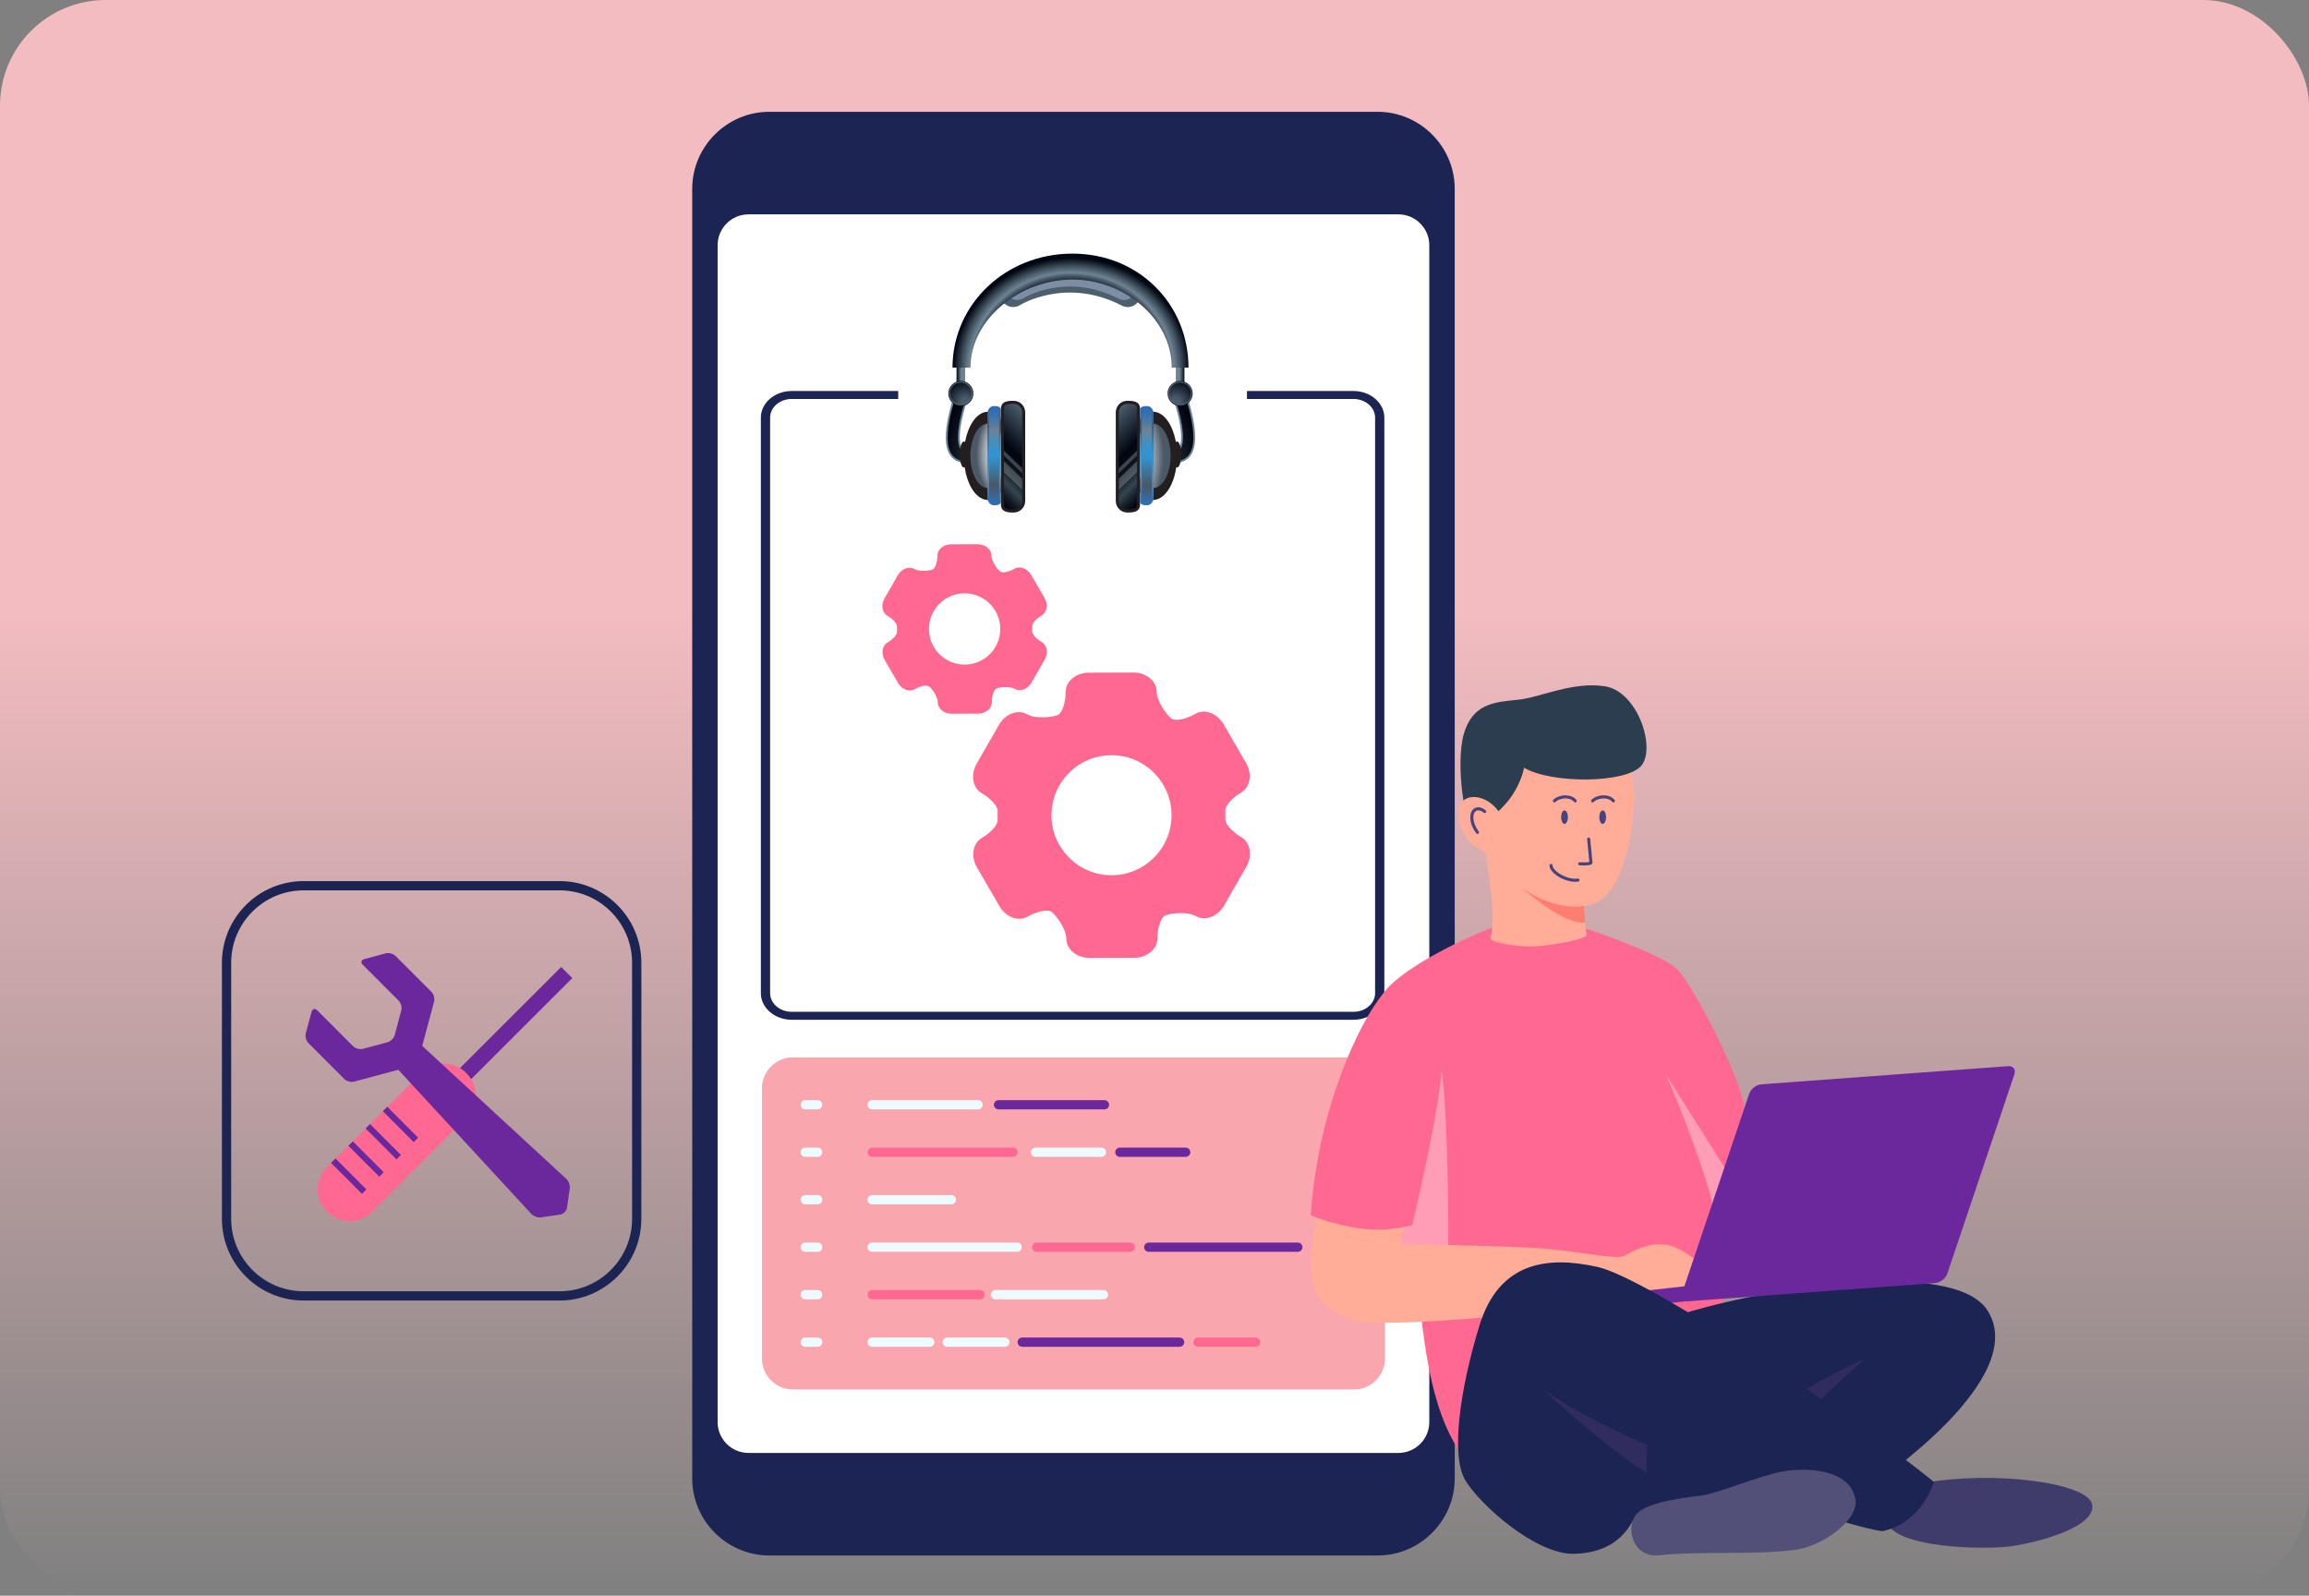 <svg width="437" height="302" viewBox="0 0 437 302" fill="none" xmlns="http://www.w3.org/2000/svg">
<rect x="0" y="0" width="437" height="302" fill="#808080" stroke="none"/>
<rect width="437" height="302" rx="20" fill="url(#paint0_linear_1776_6514)"/>
<path d="M275.322 279.794C275.322 287.819 268.756 294.386 260.73 294.386H145.6C137.574 294.386 131.008 287.819 131.008 279.794V35.752C131.008 27.727 137.574 21.16 145.6 21.16H260.73C268.756 21.16 275.322 27.727 275.322 35.752V279.794Z" fill="#1B2452"/>
<path d="M270.509 269.142C270.509 272.352 267.882 274.979 264.672 274.979H141.653C138.443 274.979 135.816 272.352 135.816 269.142V46.406C135.816 43.196 138.443 40.569 141.653 40.569H264.672C267.882 40.569 270.509 43.196 270.509 46.406V269.142Z" fill="white"/>
<path d="M262.114 257.127C262.114 260.337 259.487 262.964 256.277 262.964H150.048C146.837 262.964 144.211 260.337 144.211 257.127V205.957C144.211 202.747 146.837 200.12 150.048 200.12H256.277C259.487 200.12 262.114 202.747 262.114 205.957V257.127Z" fill="#F9A6AF"/>
<path d="M256.158 75.508C258.413 75.508 260.248 77.087 260.248 79.028V187.972C260.248 189.912 258.413 191.492 256.158 191.492H149.842C147.587 191.492 145.752 189.912 145.752 187.972V79.028C145.752 77.087 147.587 75.508 149.842 75.508H256.158ZM256.158 74H149.842C146.629 74 144 76.263 144 79.028V187.972C144 190.737 146.629 193 149.842 193H256.158C259.371 193 262 190.737 262 187.972V79.028C262 76.263 259.371 74 256.158 74Z" fill="#1B2452"/>
<path d="M234.919 158.44C233.197 157.449 231.846 155.925 231.921 155.043C231.921 155.043 231.921 155.043 231.919 154.228C231.917 153.409 231.917 153.409 231.917 153.409C231.836 152.533 233.178 150.992 234.896 149.999C236.622 148.999 237.044 146.482 235.832 144.397L231.566 137.053C230.354 134.975 227.967 134.099 226.24 135.093C224.519 136.091 222.512 136.517 221.769 136.031C221.023 135.553 218.919 132.884 218.914 130.892C218.909 128.898 216.939 127.279 214.535 127.285L206.043 127.31C203.639 127.317 201.678 128.946 201.684 130.94C201.689 132.931 201.039 134.881 200.247 135.286C199.451 135.69 196.108 136.171 194.382 135.18C192.65 134.197 190.265 135.085 189.068 137.168L184.842 144.538C183.643 146.629 184.076 149.145 185.811 150.126C187.533 151.117 188.882 152.654 188.808 153.527C188.808 153.527 188.808 153.527 188.811 154.348C188.812 155.16 188.812 155.16 188.812 155.16C188.892 156.044 187.551 157.576 185.835 158.576C184.105 159.577 183.687 162.093 184.896 164.171L189.162 171.516C190.374 173.592 192.762 174.475 194.49 173.475C196.21 172.483 198.216 172.059 198.96 172.535C199.704 173.024 201.808 175.692 201.813 177.683C201.818 179.677 203.789 181.296 206.192 181.289L214.685 181.266C217.088 181.259 219.048 179.628 219.044 177.637C219.039 175.645 219.689 173.685 220.48 173.283C221.276 172.877 224.62 172.405 226.346 173.389C228.079 174.378 230.462 173.48 231.661 171.398L235.888 164.031C237.086 161.946 236.651 159.431 234.919 158.44Z" fill="#FF6991"/>
<path d="M210.396 165.647C204.124 165.665 199.024 160.592 199.008 154.32C198.99 148.045 204.062 142.946 210.335 142.93C216.606 142.912 221.707 147.984 221.723 154.257C221.742 160.53 216.669 165.63 210.396 165.647Z" fill="white"/>
<path d="M197.145 121.504C196.122 120.916 195.321 120.01 195.365 119.486C195.365 119.486 195.365 119.486 195.364 119.003C195.363 118.516 195.363 118.516 195.363 118.516C195.314 117.996 196.112 117.08 197.132 116.491C198.158 115.897 198.408 114.401 197.688 113.163L195.154 108.801C194.434 107.567 193.017 107.047 191.991 107.637C190.968 108.23 189.777 108.483 189.335 108.194C188.893 107.91 187.643 106.325 187.64 105.142C187.637 103.958 186.467 102.996 185.038 103L179.995 103.015C178.567 103.018 177.403 103.986 177.406 105.171C177.409 106.353 177.022 107.511 176.552 107.752C176.08 107.992 174.094 108.277 173.069 107.689C172.04 107.105 170.623 107.632 169.913 108.87L167.403 113.247C166.691 114.49 166.948 115.984 167.979 116.566C169.001 117.155 169.803 118.067 169.758 118.586C169.758 118.586 169.758 118.586 169.76 119.074C169.76 119.556 169.76 119.556 169.76 119.556C169.808 120.081 169.012 120.991 167.992 121.584C166.965 122.179 166.717 123.674 167.434 124.908L169.969 129.271C170.688 130.504 172.107 131.028 173.133 130.434C174.155 129.845 175.346 129.593 175.788 129.876C176.229 130.167 177.479 131.751 177.482 132.933C177.486 134.117 178.656 135.079 180.084 135.075L185.128 135.062C186.555 135.058 187.72 134.089 187.717 132.906C187.714 131.723 188.1 130.559 188.57 130.32C189.042 130.079 191.029 129.799 192.054 130.383C193.083 130.97 194.498 130.437 195.211 129.201L197.722 124.825C198.434 123.587 198.174 122.093 197.145 121.504Z" fill="#FF6991"/>
<path d="M182.581 125.784C178.855 125.795 175.826 122.782 175.816 119.057C175.805 115.33 178.818 112.301 182.544 112.292C186.269 112.281 189.298 115.293 189.308 119.019C189.319 122.745 186.306 125.774 182.581 125.784Z" fill="white"/>
<rect x="170" y="73" width="66" height="4" fill="white"/>
<path d="M256.894 226.795C253.246 240.511 268.567 245.327 268.567 245.327C269.734 256.271 271.34 271.592 279.949 278.888C287.35 285.16 326.789 256.709 326.789 256.709C326.789 252.769 325.476 240.511 325.038 235.988C324.553 230.979 331.667 214.953 329.853 208.117C327.956 200.967 320.077 185.938 317.304 183.311C314.532 180.685 301.107 175.869 297.605 174.994C297.605 174.994 286.807 174.264 284.035 174.994C281.262 175.723 265.649 182.436 261.709 188.126C257.769 193.817 256.894 226.795 256.894 226.795Z" fill="#FF6991"/>
<path d="M315.262 203.302C317.596 208.555 322.704 221.542 324.017 227.671C325.33 233.799 326.935 221.834 326.935 221.834L315.262 203.302Z" fill="#FF9CB6"/>
<path d="M272.8 202.573C274.114 209.868 274.406 240.074 273.822 244.597C273.822 244.597 259.814 241.971 262.732 229.859C265.65 217.748 272.8 202.573 272.8 202.573Z" fill="#FF9CB6"/>
<path d="M266.136 228.789C265.941 230.151 265.26 235.404 265.26 235.404C265.26 235.404 283.452 235.793 290.456 236.182C297.46 236.572 305.535 238.42 307.188 237.739C308.842 237.058 313.609 233.555 318.764 236.96C323.92 240.366 328.297 242.894 313.803 245.424C299.309 247.953 263.704 251.456 256.992 249.996C250.28 248.537 247.556 244.16 248.139 238.031C248.723 231.902 249.696 226.746 249.696 226.746L266.136 228.789Z" fill="#FFAD98"/>
<path d="M261.71 188.126C257.35 193.393 249.444 209.576 248.062 230.005C248.062 230.005 251.836 231.707 257.381 232.486C262.926 233.264 267.304 231.805 267.304 231.805C267.304 231.805 272.46 210.111 272.8 202.572C273.141 195.033 266.623 182.191 261.71 188.126Z" fill="#FF6991"/>
<path d="M323.352 244.377C323.547 243.569 322.921 242.995 321.961 243.101L295.837 245.976C294.876 246.083 293.931 246.83 293.735 247.638C293.539 248.445 294.166 249.019 295.126 248.913L321.25 246.037C322.211 245.932 323.157 245.184 323.352 244.377Z" fill="#6A289C"/>
<path d="M317.547 248.926C333.72 243.727 369.641 238.025 376.109 247.953C384.475 260.794 354.902 280.639 354.902 280.639C350.233 282.195 311.904 291.534 301.593 285.892C291.281 280.251 301.204 254.179 317.547 248.926Z" fill="#1B2452"/>
<path d="M333.354 205.216C332.393 205.287 331.356 206.092 331.049 207.005L318.352 244.737C318.045 245.651 318.58 246.339 319.54 246.268L366.244 242.829C367.204 242.758 368.241 241.954 368.549 241.04L381.245 203.308C381.552 202.394 381.017 201.706 380.057 201.777L333.354 205.216Z" fill="#6A289C"/>
<path d="M343.429 265.852L352.962 257.097C352.962 257.097 338.565 263.713 337.981 266.242C337.398 268.771 343.429 265.852 343.429 265.852Z" fill="#302D5E"/>
<path d="M364.291 280.639C377.278 278.305 395.155 280.59 395.956 284.725C396.831 289.249 384.282 292.313 379.613 292.751C374.943 293.188 359.768 293.043 357.141 288.373C354.515 283.704 360.513 281.319 364.291 280.639Z" fill="#3F3C6B"/>
<path d="M365.994 280.445C350.429 267.799 311.907 241.922 302.373 239.782C292.839 237.642 283.695 238.809 279.999 250.872C276.302 262.934 274.552 275.386 277.275 280.056C279.999 284.725 290.7 294.258 297.898 294.064C305.097 293.869 311.907 290.173 311.712 273.44C322.023 279.277 349.651 289.006 356.266 289.783C363.854 288.227 365.994 280.445 365.994 280.445Z" fill="#1B2452"/>
<path d="M311.715 273.44C307.824 271.884 297.512 267.02 291.48 262.545C291.48 262.545 305.294 275.094 311.617 278.693C311.715 276.845 311.715 273.44 311.715 273.44Z" fill="#302D5E"/>
<path d="M351.16 283.85C350.258 278.016 341.942 277.704 337.589 278.45C333.237 279.196 325.33 282.523 322.413 282.974C319.497 283.424 312.425 284.026 309.935 286.332C307.444 288.638 308.853 294.873 313.95 294.356C322.559 293.48 331.46 294.356 339.632 293.334C344.997 292.663 351.75 287.667 351.16 283.85Z" fill="#525078"/>
<path d="M280.684 159.013C281.533 163.691 283.232 172.97 282.092 177.523C281.879 178.374 287.533 179.312 290.722 179.1C293.911 178.887 300.502 177.718 300.289 176.867C300.077 176.017 299.606 171.77 300.031 169.325C300.456 166.88 280.684 159.013 280.684 159.013Z" fill="#FFAD98"/>
<path d="M300.011 174.605C296.029 174.915 289.886 169.612 288.019 168.049C286.152 166.487 299.804 170.83 299.804 170.83C299.804 171.709 300.011 174.605 300.011 174.605Z" fill="#FF7D71"/>
<path d="M288.017 168.049C294.091 172.226 299.948 172.332 302.899 170.388C307.869 167.115 310.554 152.741 308.534 145.406C306.514 138.071 288.406 134.033 280.894 147.426C276.004 156.143 286.316 166.88 288.017 168.049Z" fill="#FFAD98"/>
<path d="M305.346 151.864C305.262 151.864 305.178 151.828 305.121 151.757C304.713 151.258 304.103 151.128 303.663 151.105C302.905 151.073 302.055 151.344 301.619 151.779C301.505 151.893 301.32 151.893 301.207 151.779C301.093 151.665 301.093 151.48 301.207 151.366C301.758 150.815 302.761 150.478 303.692 150.523C304.481 150.562 305.149 150.869 305.572 151.388C305.674 151.512 305.656 151.696 305.531 151.798C305.477 151.842 305.411 151.864 305.346 151.864Z" fill="#49437B"/>
<path d="M303.963 154.655C303.963 155.359 303.678 155.93 303.325 155.93C302.973 155.93 302.688 155.359 302.688 154.655C302.688 153.95 302.973 153.379 303.325 153.379C303.678 153.379 303.963 153.95 303.963 154.655Z" fill="#49437B"/>
<path d="M298.12 151.864C298.036 151.864 297.952 151.828 297.894 151.757C297.486 151.259 296.876 151.128 296.436 151.106C295.679 151.073 294.828 151.344 294.393 151.779C294.279 151.893 294.094 151.893 293.98 151.779C293.866 151.665 293.866 151.48 293.98 151.366C294.531 150.815 295.535 150.479 296.465 150.523C297.254 150.562 297.922 150.87 298.346 151.388C298.448 151.513 298.43 151.697 298.305 151.799C298.25 151.843 298.185 151.864 298.12 151.864Z" fill="#49437B"/>
<path d="M296.737 154.655C296.737 155.359 296.451 155.93 296.099 155.93C295.747 155.93 295.461 155.359 295.461 154.655C295.461 153.95 295.747 153.379 296.099 153.379C296.451 153.379 296.737 153.95 296.737 154.655Z" fill="#49437B"/>
<path d="M299.739 163.792C299.474 163.792 299.205 163.783 298.953 163.77C298.792 163.762 298.668 163.625 298.676 163.465C298.684 163.304 298.82 163.166 298.982 163.188C299.673 163.222 300.497 163.205 300.794 163.132C300.752 162.541 300.531 160.325 300.378 158.831C300.361 158.671 300.477 158.528 300.638 158.511C300.788 158.497 300.941 158.611 300.958 158.771C301.002 159.198 301.385 162.941 301.385 163.266C301.385 163.368 301.343 163.464 301.265 163.538C301.059 163.734 300.416 163.792 299.739 163.792Z" fill="#49437B"/>
<path d="M298.132 166.891C296.711 166.891 295.135 166.17 294.2 165.365C293.77 164.995 293.258 164.422 293.258 163.797C293.258 163.636 293.388 163.505 293.55 163.505C293.711 163.505 293.841 163.636 293.841 163.797C293.841 164.108 294.111 164.518 294.581 164.922C295.518 165.73 297.248 166.473 298.609 166.273C298.766 166.252 298.917 166.358 298.941 166.518C298.965 166.677 298.855 166.826 298.696 166.85C298.512 166.877 298.324 166.891 298.132 166.891Z" fill="#49437B"/>
<path d="M279.087 156.462C277.302 157.274 275.366 144.555 277.067 138.815C278.768 133.075 283.02 132.862 287.273 132.437C291.525 132.012 297.584 128.929 303.749 129.886C309.915 130.842 313.424 141.473 310.66 144.875C307.896 148.277 293.651 148.382 288.442 145.3C288.442 145.3 287.273 152.741 279.087 156.462Z" fill="#2C3D4F"/>
<path d="M283.658 153.592C281.274 150.252 277.068 149.977 276.218 152.635C275.367 155.292 277.387 160.821 281.958 161.246C286.529 161.671 284.721 155.08 283.658 153.592Z" fill="#FFAD98"/>
<path d="M279.617 157.818C279.528 157.818 279.44 157.777 279.383 157.699C277.957 155.774 278.032 153.922 278.826 153.158C279.421 152.584 280.301 152.66 281.181 153.364C281.307 153.465 281.327 153.648 281.227 153.774C281.127 153.9 280.943 153.921 280.817 153.82C280.179 153.31 279.601 153.22 279.231 153.578C278.62 154.166 278.685 155.776 279.852 157.352C279.948 157.482 279.921 157.664 279.791 157.76C279.739 157.799 279.678 157.818 279.617 157.818Z" fill="#49437B"/>
<path d="M154.746 209.961H152.399C151.915 209.961 151.523 209.569 151.523 209.086C151.523 208.602 151.915 208.21 152.399 208.21H154.746C155.23 208.21 155.622 208.602 155.622 209.086C155.622 209.569 155.23 209.961 154.746 209.961Z" fill="#EDFBFF"/>
<path d="M154.746 218.947H152.399C151.915 218.947 151.523 218.555 151.523 218.072C151.523 217.588 151.915 217.196 152.399 217.196H154.746C155.23 217.196 155.622 217.588 155.622 218.072C155.622 218.555 155.23 218.947 154.746 218.947Z" fill="#EDFBFF"/>
<path d="M154.746 227.932H152.399C151.915 227.932 151.523 227.54 151.523 227.057C151.523 226.573 151.915 226.181 152.399 226.181H154.746C155.23 226.181 155.622 226.573 155.622 227.057C155.622 227.54 155.23 227.932 154.746 227.932Z" fill="#EDFBFF"/>
<path d="M154.746 236.918H152.399C151.915 236.918 151.523 236.526 151.523 236.043C151.523 235.559 151.915 235.167 152.399 235.167H154.746C155.23 235.167 155.622 235.559 155.622 236.043C155.622 236.526 155.23 236.918 154.746 236.918Z" fill="#EDFBFF"/>
<path d="M154.746 245.904H152.399C151.915 245.904 151.523 245.511 151.523 245.028C151.523 244.545 151.915 244.153 152.399 244.153H154.746C155.23 244.153 155.622 244.545 155.622 245.028C155.622 245.511 155.23 245.904 154.746 245.904Z" fill="#EDFBFF"/>
<path d="M154.746 254.889H152.399C151.915 254.889 151.523 254.497 151.523 254.014C151.523 253.53 151.915 253.138 152.399 253.138H154.746C155.23 253.138 155.622 253.53 155.622 254.014C155.622 254.497 155.23 254.889 154.746 254.889Z" fill="#EDFBFF"/>
<path d="M185.099 209.961H165.059C164.575 209.961 164.184 209.569 164.184 209.086C164.184 208.602 164.575 208.21 165.059 208.21H185.099C185.582 208.21 185.974 208.602 185.974 209.086C185.974 209.569 185.582 209.961 185.099 209.961Z" fill="#EDFBFF"/>
<path d="M209.029 209.961H188.989C188.505 209.961 188.113 209.569 188.113 209.085C188.113 208.602 188.505 208.21 188.989 208.21H209.029C209.512 208.21 209.904 208.602 209.904 209.085C209.904 209.569 209.512 209.961 209.029 209.961Z" fill="#6A289C"/>
<path d="M191.717 218.947H165.063C164.579 218.947 164.188 218.555 164.188 218.072C164.188 217.588 164.579 217.196 165.063 217.196H191.717C192.201 217.196 192.593 217.588 192.593 218.072C192.593 218.555 192.201 218.947 191.717 218.947Z" fill="#FF6991"/>
<path d="M208.448 218.947H195.997C195.513 218.947 195.121 218.555 195.121 218.072C195.121 217.588 195.513 217.196 195.997 217.196H208.448C208.932 217.196 209.324 217.588 209.324 218.072C209.324 218.555 208.932 218.947 208.448 218.947Z" fill="#EDFBFF"/>
<path d="M224.402 218.947H211.95C211.466 218.947 211.074 218.555 211.074 218.072C211.074 217.588 211.466 217.196 211.95 217.196H224.402C224.885 217.196 225.277 217.588 225.277 218.072C225.277 218.555 224.885 218.947 224.402 218.947Z" fill="#6A289C"/>
<path d="M180.053 227.932H165.059C164.575 227.932 164.184 227.54 164.184 227.057C164.184 226.574 164.575 226.181 165.059 226.181H180.053C180.536 226.181 180.928 226.574 180.928 227.057C180.928 227.54 180.536 227.932 180.053 227.932Z" fill="#EDFBFF"/>
<path d="M192.509 236.917H165.063C164.579 236.917 164.188 236.525 164.188 236.042C164.188 235.558 164.579 235.166 165.063 235.166H192.509C192.993 235.166 193.384 235.558 193.384 236.042C193.384 236.525 192.993 236.917 192.509 236.917Z" fill="#EDFBFF"/>
<path d="M213.909 236.918H196.204C195.72 236.918 195.328 236.525 195.328 236.042C195.328 235.559 195.72 235.167 196.204 235.167H213.909C214.393 235.167 214.784 235.559 214.784 236.042C214.784 236.525 214.392 236.918 213.909 236.918Z" fill="#FF6991"/>
<path d="M245.622 236.917H217.411C216.927 236.917 216.535 236.525 216.535 236.042C216.535 235.558 216.927 235.166 217.411 235.166H245.622C246.105 235.166 246.498 235.558 246.498 236.042C246.498 236.525 246.106 236.917 245.622 236.917Z" fill="#6A289C"/>
<path d="M185.504 245.904H165.063C164.579 245.904 164.188 245.512 164.188 245.028C164.188 244.545 164.579 244.153 165.063 244.153H185.504C185.988 244.153 186.38 244.545 186.38 245.028C186.38 245.512 185.988 245.904 185.504 245.904Z" fill="#FF6991"/>
<path d="M208.841 245.904H188.399C187.915 245.904 187.523 245.512 187.523 245.028C187.523 244.545 187.915 244.153 188.399 244.153H208.841C209.324 244.153 209.716 244.545 209.716 245.028C209.716 245.512 209.324 245.904 208.841 245.904Z" fill="#EDFBFF"/>
<path d="M175.967 254.888H165.059C164.575 254.888 164.184 254.496 164.184 254.013C164.184 253.529 164.575 253.137 165.059 253.137H175.967C176.451 253.137 176.843 253.529 176.843 254.013C176.843 254.496 176.451 254.888 175.967 254.888Z" fill="#EDFBFF"/>
<path d="M190.17 254.888H179.262C178.779 254.888 178.387 254.496 178.387 254.013C178.387 253.529 178.779 253.137 179.262 253.137H190.17C190.654 253.137 191.046 253.529 191.046 254.013C191.046 254.496 190.654 254.888 190.17 254.888Z" fill="#EDFBFF"/>
<path d="M223.246 254.888H193.465C192.982 254.888 192.59 254.496 192.59 254.012C192.59 253.529 192.982 253.137 193.465 253.137H223.246C223.729 253.137 224.122 253.529 224.122 254.012C224.122 254.496 223.729 254.888 223.246 254.888Z" fill="#6A289C"/>
<path d="M237.638 254.888H226.731C226.248 254.888 225.855 254.495 225.855 254.012C225.855 253.529 226.248 253.136 226.731 253.136H237.638C238.122 253.136 238.514 253.529 238.514 254.012C238.514 254.495 238.122 254.888 237.638 254.888Z" fill="#FF6991"/>
<path d="M108.311 185.113L106.213 183.01L80.473 208.72L82.57 210.822L108.311 185.113Z" fill="#6A289C"/>
<path d="M88.281 211.522C90.591 209.216 90.594 205.44 88.288 203.132L88.17 203.013C85.865 200.704 82.089 200.701 79.779 203.006L61.86 220.898C59.55 223.203 59.547 226.979 61.852 229.289L61.969 229.406C64.274 231.717 68.05 231.719 70.359 229.414L88.281 211.522Z" fill="#FF6991"/>
<path d="M63.5 219.256L62.66 220.095L68.502 225.943L69.342 225.104L63.5 219.256Z" fill="#6A289C"/>
<path d="M66.777 216.008L65.938 216.847L71.778 222.695L72.618 221.856L66.777 216.008Z" fill="#6A289C"/>
<path d="M70.031 212.732L69.191 213.571L75.032 219.418L75.872 218.579L70.031 212.732Z" fill="#6A289C"/>
<path d="M73.297 209.465L72.457 210.303L78.296 216.152L79.136 215.314L73.297 209.465Z" fill="#6A289C"/>
<path d="M102.416 230.395C101.811 230.486 100.976 230.192 100.562 229.742L73.756 200.698C73.341 200.249 73.354 199.527 73.787 199.095L76.538 196.343C76.971 195.911 77.693 195.896 78.142 196.311L107.175 223.106C107.625 223.521 107.919 224.355 107.83 224.96L107.298 228.589C107.209 229.194 106.641 229.764 106.035 229.855L102.416 230.395Z" fill="#6A289C"/>
<path d="M72.998 180.427C73.587 180.267 74.426 180.491 74.858 180.924L81.651 187.717C82.083 188.149 82.305 188.988 82.149 189.578L79.242 200.427C79.083 201.018 78.471 201.631 77.878 201.79L67.022 204.704C66.431 204.863 65.596 204.638 65.163 204.206L58.37 197.413C57.937 196.98 57.712 196.144 57.872 195.554L58.961 191.504C59.118 190.913 59.603 190.785 60.036 191.217L66.821 198.002C67.255 198.434 68.09 198.66 68.681 198.5L73.342 197.252C73.933 197.094 74.546 196.482 74.703 195.889L75.947 191.237C76.103 190.647 75.88 189.808 75.448 189.375L68.661 182.591C68.229 182.159 68.358 181.675 68.949 181.517L72.998 180.427Z" fill="#6A289C"/>
<path d="M105.913 246.134H57.468C48.939 246.134 42 239.196 42 230.667V182.221C42 173.692 48.939 166.754 57.468 166.754H105.913C114.442 166.754 121.38 173.692 121.38 182.221V230.667C121.38 239.196 114.442 246.134 105.913 246.134ZM57.468 168.505C49.904 168.505 43.751 174.658 43.751 182.221V230.667C43.751 238.23 49.904 244.383 57.468 244.383H105.913C113.476 244.383 119.629 238.23 119.629 230.667V182.221C119.629 174.658 113.476 168.505 105.913 168.505H57.468Z" fill="#1B2452"/>
<path d="M182.662 68.574H181.035V73.018H182.662V68.574Z" fill="url(#paint1_linear_1776_6514)"/>
<path d="M182.568 87.565C181.681 87.565 180.931 87.286 180.323 86.73C178.952 85.476 178.65 83.017 179.401 79.213C179.899 76.684 180.688 74.466 180.722 74.373C180.967 73.686 181.724 73.328 182.411 73.574C183.098 73.82 183.456 74.576 183.21 75.264C183.196 75.302 182.445 77.423 181.988 79.752C181.384 82.831 181.674 84.384 182.106 84.779C182.405 85.052 183.254 84.916 184.322 84.422C184.984 84.116 185.769 84.404 186.076 85.067C186.382 85.73 186.093 86.515 185.431 86.821C184.36 87.317 183.403 87.564 182.568 87.565Z" fill="url(#paint2_radial_1776_6514)"/>
<path d="M182.569 87.22C181.763 87.22 181.105 86.976 180.557 86.475C179.282 85.31 179.015 82.956 179.74 79.281C180.233 76.78 181.015 74.582 181.048 74.489C181.186 74.102 181.556 73.841 181.967 73.841C182.079 73.841 182.19 73.861 182.296 73.899C182.542 73.987 182.739 74.165 182.85 74.401C182.962 74.637 182.975 74.902 182.887 75.148C182.855 75.237 182.112 77.338 181.651 79.686C181.115 82.417 181.199 84.416 181.875 85.034C182.041 85.186 182.283 85.263 182.592 85.263C183.073 85.263 183.722 85.08 184.468 84.735C184.598 84.675 184.735 84.645 184.877 84.645C185.257 84.645 185.605 84.868 185.764 85.212C185.874 85.449 185.884 85.714 185.794 85.959C185.704 86.204 185.524 86.399 185.288 86.509C184.267 86.981 183.353 87.22 182.569 87.22H182.569Z" fill="url(#paint3_radial_1776_6514)"/>
<path d="M184.225 74.474C184.225 75.785 183.162 76.849 181.851 76.849C180.54 76.849 179.477 75.785 179.477 74.474C179.477 73.162 180.54 72.099 181.851 72.099C183.162 72.099 184.225 73.162 184.225 74.474Z" fill="url(#paint4_radial_1776_6514)"/>
<path d="M183.917 74.474C183.917 75.616 182.991 76.542 181.849 76.542C180.707 76.542 179.781 75.616 179.781 74.474C179.781 73.331 180.707 72.405 181.849 72.405C182.991 72.405 183.917 73.331 183.917 74.474Z" fill="url(#paint5_radial_1776_6514)"/>
<path d="M182.426 86.273C182.426 90.885 184.466 94.624 186.983 94.624C189.5 94.624 191.541 90.885 191.541 86.273C191.541 81.661 189.5 77.921 186.983 77.921C184.466 77.921 182.426 81.661 182.426 86.273Z" fill="#231F20"/>
<path d="M183.652 86.273C183.652 89.645 185.144 92.379 186.984 92.379C188.824 92.379 190.316 89.645 190.316 86.273C190.316 82.901 188.824 80.167 186.984 80.167C185.144 80.167 183.652 82.901 183.652 86.273Z" fill="url(#paint6_radial_1776_6514)"/>
<path d="M189.434 95.506C189.434 96.712 190.411 97 191.617 97H191.846C193.052 97 194.029 96.022 194.029 94.816V78.037C194.029 76.831 193.052 75.853 191.846 75.853H191.617C190.411 75.853 189.434 76.141 189.434 77.347V95.506Z" fill="#231F20"/>
<path d="M191.846 96.425C192.733 96.425 193.455 95.704 193.455 94.817V78.037C193.455 77.15 192.733 76.428 191.846 76.428H191.616C190.008 76.428 190.008 76.981 190.008 77.347V95.506C190.008 95.872 190.008 96.425 191.616 96.425H191.846Z" fill="url(#paint7_linear_1776_6514)"/>
<path d="M188.063 76.849C187.402 76.849 186.863 77.526 186.863 78.359V94.11C186.863 94.943 187.402 95.621 188.063 95.621H188.235C189.435 95.621 189.435 95.102 189.435 94.758V77.712C189.435 77.368 189.435 76.849 188.235 76.849H188.063Z" fill="url(#paint8_linear_1776_6514)"/>
<path d="M188.062 95.276C187.599 95.276 187.207 94.742 187.207 94.11V78.359C187.207 77.727 187.599 77.193 188.062 77.193H188.234C189.089 77.193 189.089 77.422 189.089 77.712V94.757C189.089 95.047 189.089 95.276 188.234 95.276L188.062 95.276Z" fill="url(#paint9_linear_1776_6514)"/>
<path opacity="0.3" d="M193.455 89.567L190.008 86.234V85.277L193.455 88.61V89.567Z" fill="#C2C4C6"/>
<path opacity="0.3" d="M193.455 92.671L190.008 89.338V87.269L193.455 90.602V92.671Z" fill="#C2C4C6"/>
<path d="M183.193 86.019C183.193 87.38 182.847 88.484 182.421 88.484C181.994 88.484 181.648 87.38 181.648 86.019C181.648 84.657 181.994 83.553 182.421 83.553C182.847 83.553 183.193 84.657 183.193 86.019Z" fill="#231F20"/>
<path d="M224.162 68.574H222.535V73.018H224.162V68.574Z" fill="url(#paint10_linear_1776_6514)"/>
<path d="M222.63 87.565C223.516 87.565 224.267 87.286 224.875 86.73C226.246 85.476 226.548 83.017 225.797 79.213C225.298 76.684 224.51 74.466 224.476 74.373C224.23 73.686 223.474 73.328 222.787 73.574C222.1 73.82 221.742 74.576 221.988 75.264C222.002 75.302 222.753 77.423 223.21 79.752C223.814 82.831 223.524 84.384 223.092 84.779C222.793 85.052 221.944 84.916 220.876 84.422C220.214 84.116 219.428 84.404 219.122 85.067C218.816 85.73 219.105 86.515 219.767 86.821C220.838 87.317 221.795 87.564 222.63 87.565Z" fill="url(#paint11_radial_1776_6514)"/>
<path d="M222.634 87.22C223.44 87.22 224.098 86.976 224.646 86.475C225.92 85.31 226.187 82.956 225.462 79.281C224.969 76.78 224.188 74.582 224.155 74.489C224.016 74.102 223.647 73.841 223.235 73.841C223.123 73.841 223.013 73.861 222.906 73.899C222.661 73.987 222.464 74.165 222.352 74.401C222.241 74.637 222.228 74.902 222.316 75.148C222.347 75.237 223.091 77.338 223.551 79.686C224.087 82.417 224.003 84.416 223.327 85.034C223.161 85.186 222.92 85.263 222.61 85.263C222.13 85.263 221.481 85.08 220.735 84.735C220.605 84.675 220.467 84.645 220.325 84.645C219.946 84.645 219.597 84.868 219.438 85.212C219.329 85.449 219.318 85.714 219.408 85.959C219.498 86.204 219.678 86.399 219.915 86.509C220.935 86.981 221.85 87.22 222.634 87.22H222.634Z" fill="url(#paint12_radial_1776_6514)"/>
<path d="M220.973 74.474C220.973 75.785 222.036 76.849 223.347 76.849C224.658 76.849 225.722 75.785 225.722 74.474C225.722 73.162 224.658 72.099 223.347 72.099C222.036 72.099 220.973 73.162 220.973 74.474Z" fill="url(#paint13_radial_1776_6514)"/>
<path d="M221.281 74.474C221.281 75.616 222.207 76.542 223.349 76.542C224.491 76.542 225.417 75.616 225.417 74.474C225.417 73.331 224.491 72.405 223.349 72.405C222.207 72.405 221.281 73.331 221.281 74.474Z" fill="url(#paint14_radial_1776_6514)"/>
<path d="M222.775 86.273C222.775 90.885 220.735 94.624 218.218 94.624C215.701 94.624 213.66 90.885 213.66 86.273C213.66 81.661 215.701 77.921 218.218 77.921C220.735 77.921 222.775 81.661 222.775 86.273Z" fill="#231F20"/>
<path d="M221.55 86.273C221.55 89.645 220.059 92.379 218.218 92.379C216.378 92.379 214.887 89.645 214.887 86.273C214.887 82.901 216.378 80.167 218.218 80.167C220.059 80.167 221.55 82.901 221.55 86.273Z" fill="url(#paint15_radial_1776_6514)"/>
<path d="M215.768 95.506C215.768 96.712 214.79 97 213.584 97H213.355C212.149 97 211.172 96.022 211.172 94.816V78.037C211.172 76.831 212.149 75.853 213.355 75.853H213.584C214.79 75.853 215.768 76.141 215.768 77.347V95.506Z" fill="#231F20"/>
<path d="M213.355 96.425C212.468 96.425 211.746 95.704 211.746 94.817V78.037C211.746 77.15 212.468 76.428 213.355 76.428H213.584C215.193 76.428 215.193 76.981 215.193 77.347V95.506C215.193 95.872 215.193 96.425 213.584 96.425H213.355Z" fill="url(#paint16_linear_1776_6514)"/>
<path d="M217.137 76.849C217.799 76.849 218.337 77.526 218.337 78.359V94.11C218.337 94.943 217.799 95.621 217.137 95.621H216.966C215.766 95.621 215.766 95.102 215.766 94.758V77.712C215.766 77.368 215.766 76.849 216.966 76.849H217.137Z" fill="url(#paint17_linear_1776_6514)"/>
<path d="M217.136 95.276C217.6 95.276 217.991 94.742 217.991 94.11V78.359C217.991 77.727 217.6 77.193 217.136 77.193H216.965C216.109 77.193 216.109 77.422 216.109 77.712V94.757C216.109 95.047 216.109 95.276 216.965 95.276L217.136 95.276Z" fill="url(#paint18_linear_1776_6514)"/>
<path opacity="0.3" d="M211.746 89.567L215.193 86.234V85.277L211.746 88.61V89.567Z" fill="#C2C4C6"/>
<path opacity="0.3" d="M211.746 92.671L215.193 89.338V87.269L211.746 90.602V92.671Z" fill="#C2C4C6"/>
<path d="M222.008 86.019C222.008 87.38 222.354 88.484 222.78 88.484C223.207 88.484 223.552 87.38 223.552 86.019C223.552 84.657 223.207 83.553 222.78 83.553C222.354 83.553 222.008 84.657 222.008 86.019Z" fill="#231F20"/>
<path d="M213.439 58.113C213.063 58.113 212.682 58.025 212.325 57.84C201.773 52.365 193.142 57.682 193.056 57.737C191.924 58.452 190.427 58.115 189.711 56.983C188.996 55.851 189.333 54.353 190.465 53.637C190.912 53.354 201.562 46.792 214.557 53.534C215.746 54.151 216.21 55.614 215.593 56.803C215.162 57.636 214.316 58.113 213.439 58.113Z" fill="#4D5E6D"/>
<path d="M212.699 56.78C212.348 56.78 211.993 56.698 211.661 56.526C201.829 51.425 193.788 56.379 193.708 56.43C192.654 57.096 191.259 56.782 190.592 55.727C189.925 54.672 190.24 53.277 191.294 52.61C191.711 52.346 201.633 46.232 213.741 52.514C214.848 53.089 215.28 54.452 214.706 55.56C214.304 56.335 213.515 56.78 212.699 56.78Z" fill="#7D8DA4"/>
<path d="M183.665 69.586C183.665 60.373 193.123 52.905 202.946 52.905C212.772 52.905 221.768 60.373 221.768 69.586L224.41 69.587H223.208L224.931 69.586C224.931 57.663 215.66 48 202.946 48C190.234 48 180.273 57.663 180.273 69.586L180.388 69.587H181.827L183.665 69.586Z" fill="url(#paint19_radial_1776_6514)"/>
<defs>
<linearGradient id="paint0_linear_1776_6514" x1="218.5" y1="302" x2="218.5" y2="0" gradientUnits="userSpaceOnUse">
<stop stop-color="#F3BCC1" stop-opacity="0"/>
<stop offset="0.62" stop-color="#F3BCC1"/>
</linearGradient>
<linearGradient id="paint1_linear_1776_6514" x1="181.035" y1="70.796" x2="182.662" y2="70.796" gradientUnits="userSpaceOnUse">
<stop stop-color="#010511"/>
<stop offset="0.35" stop-color="#465765"/>
<stop offset="0.564" stop-color="#6D8494"/>
</linearGradient>
<radialGradient id="paint2_radial_1776_6514" cx="0" cy="0" r="1" gradientUnits="userSpaceOnUse" gradientTransform="translate(212.22 92.668) rotate(-176.996) scale(34.576 39.088)">
<stop stop-color="#010511"/>
<stop offset="0.35" stop-color="#465765"/>
<stop offset="0.564" stop-color="#6D8494"/>
</radialGradient>
<radialGradient id="paint3_radial_1776_6514" cx="0" cy="0" r="1" gradientUnits="userSpaceOnUse" gradientTransform="translate(209.395 92.073) rotate(-176.996) scale(31.339 35.428)">
<stop offset="0.436" stop-color="#6D8494"/>
<stop offset="0.65" stop-color="#465765"/>
<stop offset="1" stop-color="#010511"/>
</radialGradient>
<radialGradient id="paint4_radial_1776_6514" cx="0" cy="0" r="1" gradientUnits="userSpaceOnUse" gradientTransform="translate(181.851 74.474) scale(2.374 2.375)">
<stop offset="0.129" stop-color="#4D5E6D"/>
<stop offset="0.721" stop-color="#010511"/>
<stop offset="0.745" stop-color="#040915"/>
<stop offset="0.771" stop-color="#0F1522"/>
<stop offset="0.797" stop-color="#202A37"/>
<stop offset="0.823" stop-color="#384654"/>
<stop offset="0.85" stop-color="#576A7A"/>
<stop offset="0.866" stop-color="#6D8494"/>
<stop offset="0.917" stop-color="#465765"/>
<stop offset="1" stop-color="#010511"/>
</radialGradient>
<radialGradient id="paint5_radial_1776_6514" cx="0" cy="0" r="1" gradientUnits="userSpaceOnUse" gradientTransform="translate(182.692 76.006) scale(4.199 4.2)">
<stop offset="0.188" stop-color="#485968"/>
<stop offset="1" stop-color="#010511"/>
</radialGradient>
<radialGradient id="paint6_radial_1776_6514" cx="0" cy="0" r="1" gradientUnits="userSpaceOnUse" gradientTransform="translate(197.961 85.939) scale(13.207 13.213)">
<stop offset="0.333" stop-color="#6D8494"/>
<stop offset="0.451" stop-color="#9CACB6"/>
<stop offset="0.678" stop-color="white"/>
<stop offset="0.713" stop-color="#F7F8F8"/>
<stop offset="0.767" stop-color="#E2E4E6"/>
<stop offset="0.834" stop-color="#BFC3C8"/>
<stop offset="0.91" stop-color="#8E969F"/>
<stop offset="0.993" stop-color="#505D6A"/>
<stop offset="1" stop-color="#4B5866"/>
</radialGradient>
<linearGradient id="paint7_linear_1776_6514" x1="197.015" y1="80.932" x2="186.026" y2="91.921" gradientUnits="userSpaceOnUse">
<stop offset="0.016" stop-color="#485968"/>
<stop offset="0.436" stop-color="#010511"/>
<stop offset="0.519" stop-color="#040915"/>
<stop offset="0.607" stop-color="#0F1621"/>
<stop offset="0.697" stop-color="#202B36"/>
<stop offset="0.78" stop-color="#35454F"/>
<stop offset="0.794" stop-color="#303F49"/>
<stop offset="0.879" stop-color="#161F2A"/>
<stop offset="0.951" stop-color="#070C18"/>
<stop offset="1" stop-color="#010511"/>
</linearGradient>
<linearGradient id="paint8_linear_1776_6514" x1="188.111" y1="76.472" x2="188.187" y2="95.321" gradientUnits="userSpaceOnUse">
<stop offset="0.005" stop-color="#2E6FB7"/>
<stop offset="0.21" stop-color="#485968"/>
<stop offset="0.511" stop-color="#3393D1"/>
<stop offset="0.578" stop-color="#3792CD"/>
<stop offset="0.648" stop-color="#438FC0"/>
<stop offset="0.72" stop-color="#578AAB"/>
<stop offset="0.78" stop-color="#6D8494"/>
<stop offset="0.792" stop-color="#688297"/>
<stop offset="0.878" stop-color="#4878A8"/>
<stop offset="0.95" stop-color="#3571B3"/>
<stop offset="1" stop-color="#2E6FB7"/>
</linearGradient>
<linearGradient id="paint9_linear_1776_6514" x1="188.111" y1="95.638" x2="188.185" y2="77.482" gradientUnits="userSpaceOnUse">
<stop offset="0.005" stop-color="#2E6FB7"/>
<stop offset="0.21" stop-color="#485968"/>
<stop offset="0.511" stop-color="#3393D1"/>
<stop offset="0.578" stop-color="#3792CD"/>
<stop offset="0.648" stop-color="#438FC0"/>
<stop offset="0.72" stop-color="#578AAB"/>
<stop offset="0.78" stop-color="#6D8494"/>
<stop offset="0.792" stop-color="#688297"/>
<stop offset="0.878" stop-color="#4878A8"/>
<stop offset="0.95" stop-color="#3571B3"/>
<stop offset="1" stop-color="#2E6FB7"/>
</linearGradient>
<linearGradient id="paint10_linear_1776_6514" x1="224.162" y1="70.796" x2="222.535" y2="70.796" gradientUnits="userSpaceOnUse">
<stop stop-color="#010511"/>
<stop offset="0.35" stop-color="#465765"/>
<stop offset="0.564" stop-color="#6D8494"/>
</linearGradient>
<radialGradient id="paint11_radial_1776_6514" cx="0" cy="0" r="1" gradientUnits="userSpaceOnUse" gradientTransform="translate(192.983 92.677) rotate(-3.004) scale(34.576 39.088)">
<stop stop-color="#010511"/>
<stop offset="0.35" stop-color="#465765"/>
<stop offset="0.564" stop-color="#6D8494"/>
</radialGradient>
<radialGradient id="paint12_radial_1776_6514" cx="0" cy="0" r="1" gradientUnits="userSpaceOnUse" gradientTransform="translate(195.813 92.082) rotate(-3.004) scale(31.339 35.428)">
<stop offset="0.436" stop-color="#6D8494"/>
<stop offset="0.65" stop-color="#465765"/>
<stop offset="1" stop-color="#010511"/>
</radialGradient>
<radialGradient id="paint13_radial_1776_6514" cx="0" cy="0" r="1" gradientUnits="userSpaceOnUse" gradientTransform="translate(223.347 74.474) rotate(180) scale(2.374 2.375)">
<stop offset="0.129" stop-color="#4D5E6D"/>
<stop offset="0.721" stop-color="#010511"/>
<stop offset="0.745" stop-color="#040915"/>
<stop offset="0.771" stop-color="#0F1522"/>
<stop offset="0.797" stop-color="#202A37"/>
<stop offset="0.823" stop-color="#384654"/>
<stop offset="0.85" stop-color="#576A7A"/>
<stop offset="0.866" stop-color="#6D8494"/>
<stop offset="0.917" stop-color="#465765"/>
<stop offset="1" stop-color="#010511"/>
</radialGradient>
<radialGradient id="paint14_radial_1776_6514" cx="0" cy="0" r="1" gradientUnits="userSpaceOnUse" gradientTransform="translate(222.507 76.006) rotate(180) scale(4.199 4.2)">
<stop offset="0.188" stop-color="#485968"/>
<stop offset="1" stop-color="#010511"/>
</radialGradient>
<radialGradient id="paint15_radial_1776_6514" cx="0" cy="0" r="1" gradientUnits="userSpaceOnUse" gradientTransform="translate(202.016 86.503) scale(18.254 18.262)">
<stop offset="0.333" stop-color="#6D8494"/>
<stop offset="0.451" stop-color="#9CACB6"/>
<stop offset="0.678" stop-color="white"/>
<stop offset="0.713" stop-color="#F7F8F8"/>
<stop offset="0.767" stop-color="#E2E4E6"/>
<stop offset="0.834" stop-color="#BFC3C8"/>
<stop offset="0.91" stop-color="#8E969F"/>
<stop offset="0.993" stop-color="#505D6A"/>
<stop offset="1" stop-color="#4B5866"/>
</radialGradient>
<linearGradient id="paint16_linear_1776_6514" x1="208.185" y1="80.932" x2="219.175" y2="91.921" gradientUnits="userSpaceOnUse">
<stop offset="0.016" stop-color="#485968"/>
<stop offset="0.436" stop-color="#010511"/>
<stop offset="0.519" stop-color="#040915"/>
<stop offset="0.607" stop-color="#0F1621"/>
<stop offset="0.697" stop-color="#202B36"/>
<stop offset="0.78" stop-color="#35454F"/>
<stop offset="0.794" stop-color="#303F49"/>
<stop offset="0.879" stop-color="#161F2A"/>
<stop offset="0.951" stop-color="#070C18"/>
<stop offset="1" stop-color="#010511"/>
</linearGradient>
<linearGradient id="paint17_linear_1776_6514" x1="217.09" y1="76.472" x2="217.013" y2="95.321" gradientUnits="userSpaceOnUse">
<stop offset="0.005" stop-color="#2E6FB7"/>
<stop offset="0.21" stop-color="#485968"/>
<stop offset="0.511" stop-color="#3393D1"/>
<stop offset="0.578" stop-color="#3792CD"/>
<stop offset="0.648" stop-color="#438FC0"/>
<stop offset="0.72" stop-color="#578AAB"/>
<stop offset="0.78" stop-color="#6D8494"/>
<stop offset="0.792" stop-color="#688297"/>
<stop offset="0.878" stop-color="#4878A8"/>
<stop offset="0.95" stop-color="#3571B3"/>
<stop offset="1" stop-color="#2E6FB7"/>
</linearGradient>
<linearGradient id="paint18_linear_1776_6514" x1="217.087" y1="95.638" x2="217.013" y2="77.482" gradientUnits="userSpaceOnUse">
<stop offset="0.005" stop-color="#2E6FB7"/>
<stop offset="0.21" stop-color="#485968"/>
<stop offset="0.511" stop-color="#3393D1"/>
<stop offset="0.578" stop-color="#3792CD"/>
<stop offset="0.648" stop-color="#438FC0"/>
<stop offset="0.72" stop-color="#578AAB"/>
<stop offset="0.78" stop-color="#6D8494"/>
<stop offset="0.792" stop-color="#688297"/>
<stop offset="0.878" stop-color="#4878A8"/>
<stop offset="0.95" stop-color="#3571B3"/>
<stop offset="1" stop-color="#2E6FB7"/>
</linearGradient>
<radialGradient id="paint19_radial_1776_6514" cx="0" cy="0" r="1" gradientUnits="userSpaceOnUse" gradientTransform="translate(202.768 69.736) scale(22.331 20.944)">
<stop offset="0.721" stop-color="#010511"/>
<stop offset="0.745" stop-color="#040915"/>
<stop offset="0.771" stop-color="#0F1522"/>
<stop offset="0.797" stop-color="#202A37"/>
<stop offset="0.823" stop-color="#384654"/>
<stop offset="0.85" stop-color="#576A7A"/>
<stop offset="0.866" stop-color="#6D8494"/>
<stop offset="0.917" stop-color="#465765"/>
<stop offset="1" stop-color="#010511"/>
</radialGradient>
</defs>
</svg>
